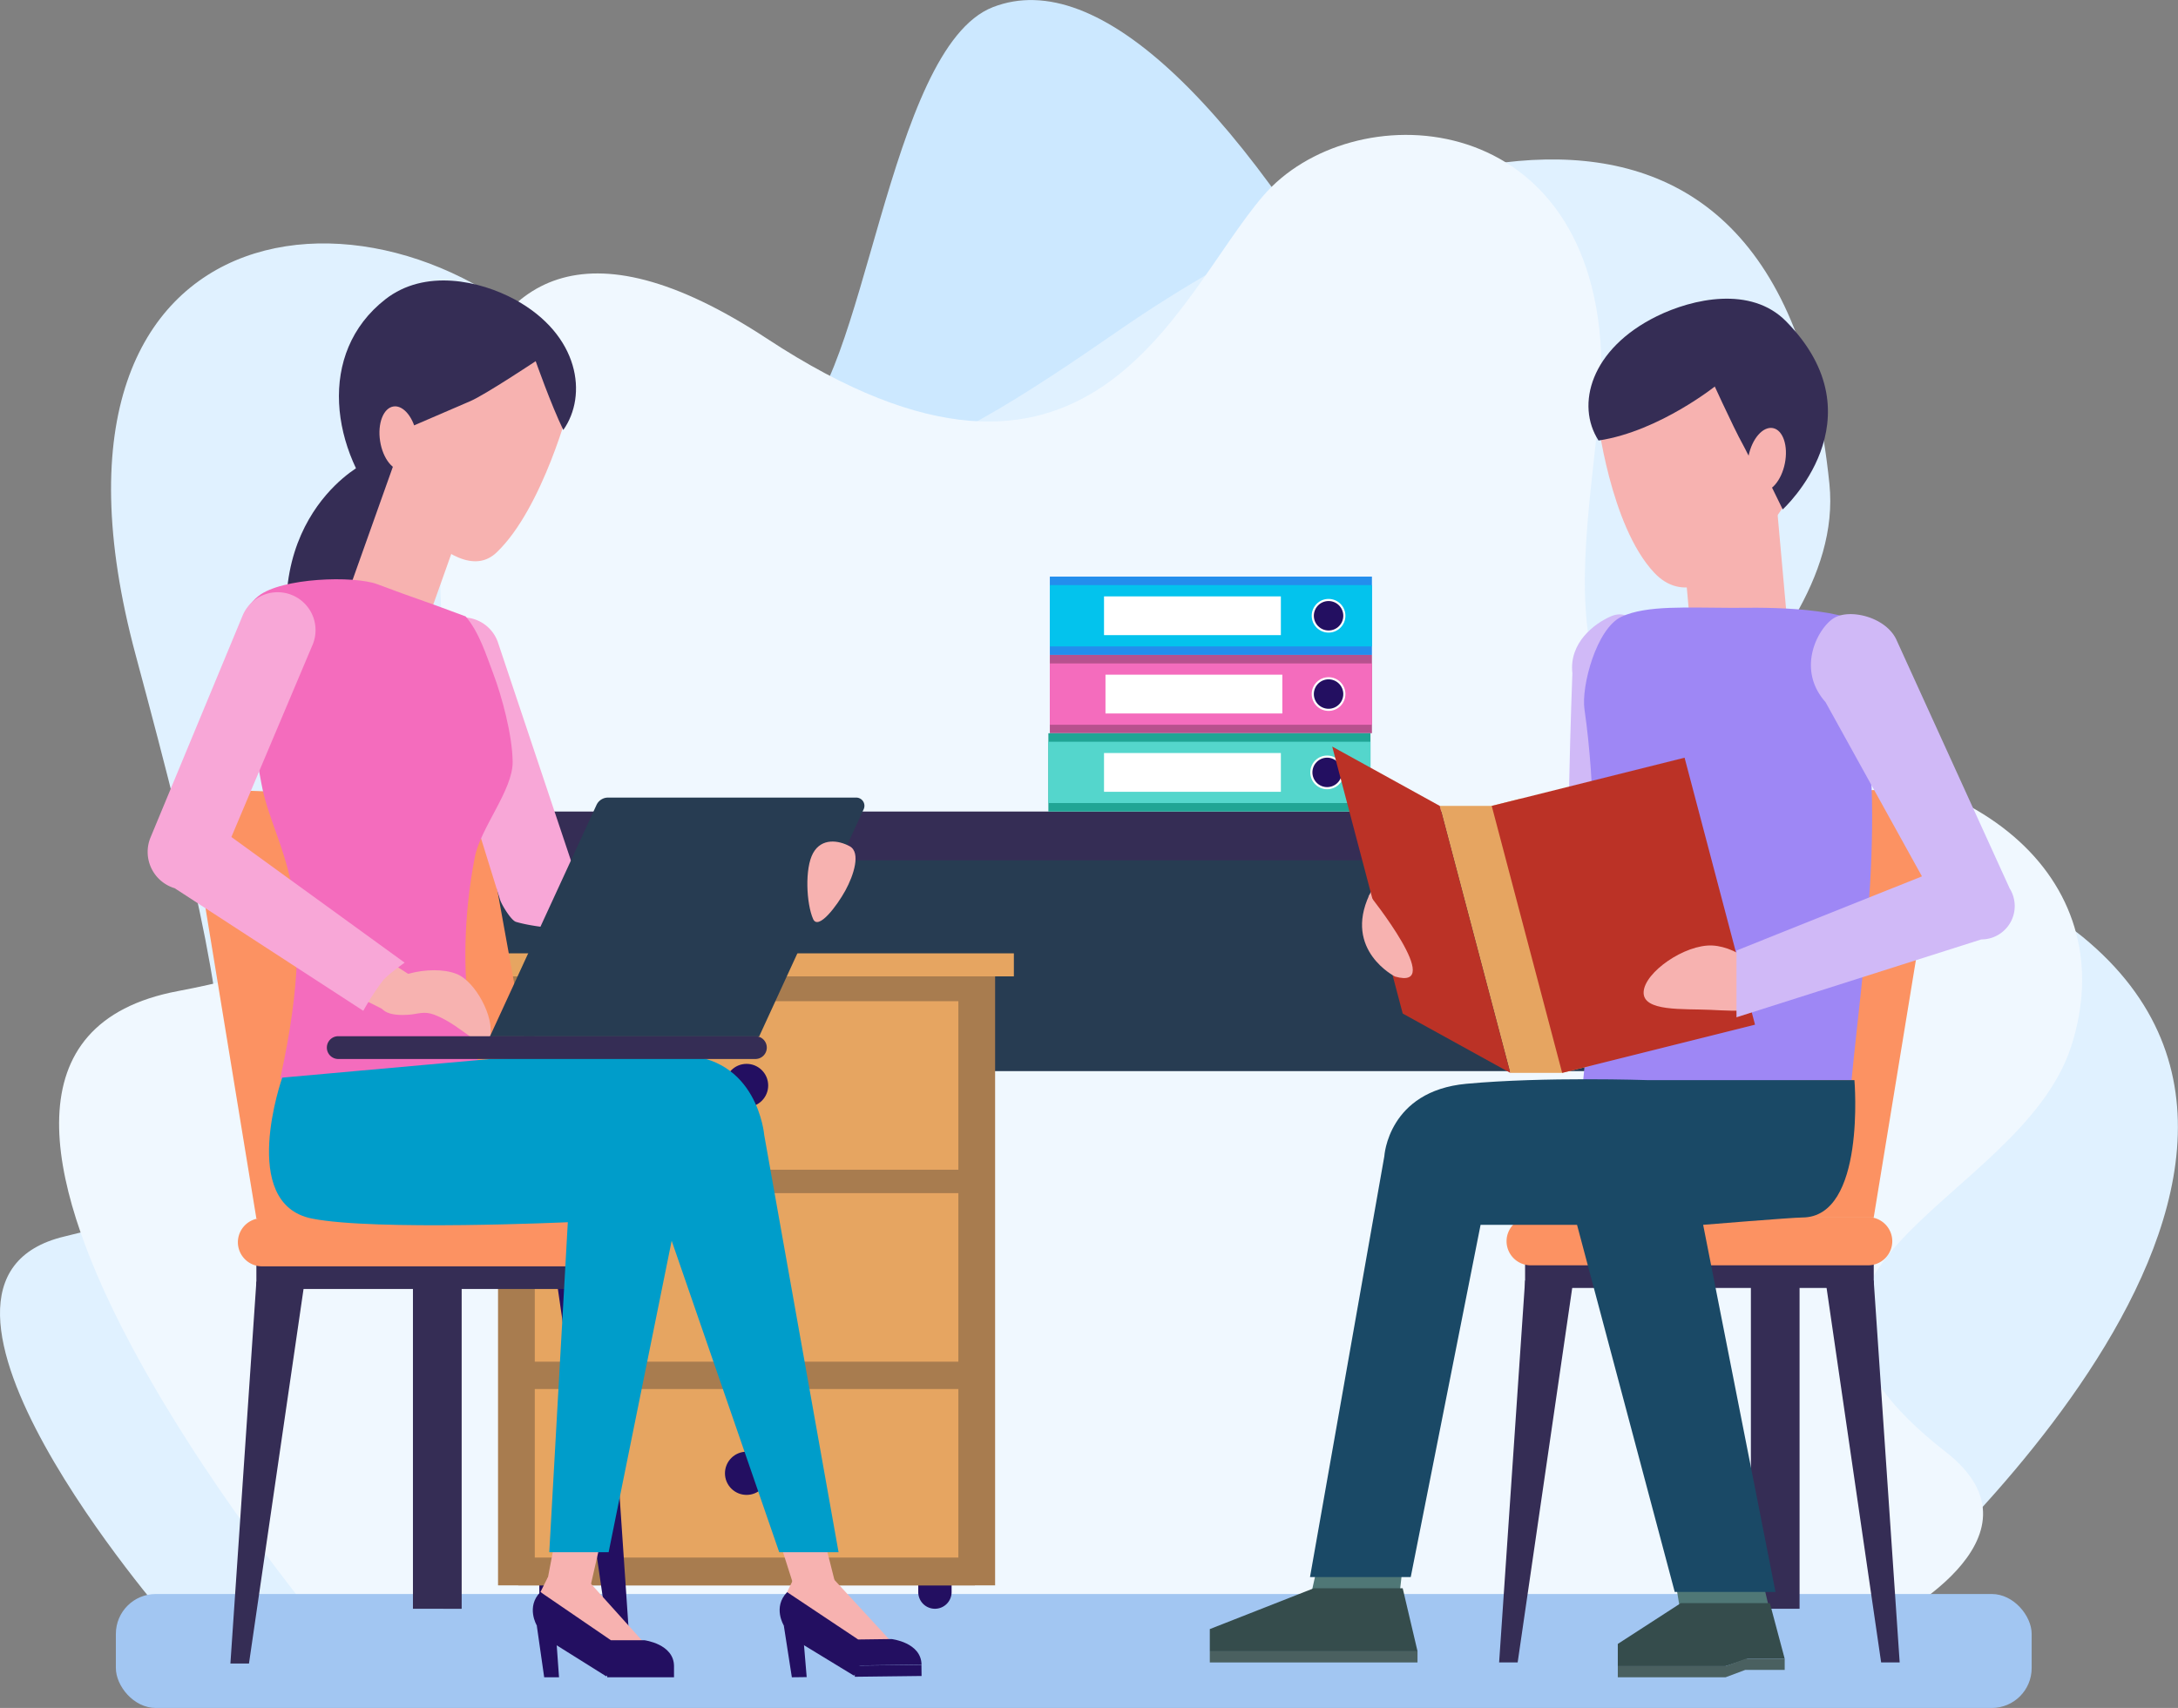 <svg id="Layer_1" data-name="Layer 1" xmlns="http://www.w3.org/2000/svg" viewBox="0 0 594.58 466.38">
  <rect x="0" y="0" width="594.58" height="466.38" fill="#808080" stroke="none"/>
  <title>office-staffs-2</title>
  <g>
    <path d="M3291.19,1019.92c19.92-10.76,25.9-103.84,54.79-115.13s68.24,26.9,110.58,104.37S3291.19,1019.92,3291.19,1019.92Z" transform="translate(-3074.95 -902.83)" fill="#cce8ff"/>
    <path d="M3121,1345.41h463.46s141.88-118.74,59.12-186.69c-34.07-28-88,6-122.15-15.06-24-14.8,58.09-58.11,52.94-108.68-13.77-135.09-128.45-87.16-193.88-42-50,34.56-101.54,67.79-148,10.76s-155.24-51.11-120.49,78,32.94,146.34-19.4,158.71S3121,1345.41,3121,1345.41Z" transform="translate(-3074.95 -902.83)" fill="#e0f1ff"/>
    <path d="M3162.26,1346.22s-129.87-155.56-38.76-172.76,77.06-61.21,73.78-82-15-163.26,87.12-96.12c88.53,58.18,111.48-11.13,135.36-39s89-25.29,92.27,42.5c1.74,36-26.23,113.83,39.81,111.8s102.58,34.4,88.53,77.91-98.36,60.71-34.19,110.79c30.22,23.59-16.76,46.8-16.76,46.8H3162.26Z" transform="translate(-3074.95 -902.83)" fill="#f0f8ff"/>
    <rect x="31.63" y="435.26" width="523" height="31.12" rx="10.89" ry="10.89" fill="#a2c6f2"/>
    <g>
      <rect x="124.07" y="234.66" width="354.85" height="57.82" fill="#273c52"/>
      <rect x="478.01" y="223.17" width="13.26" height="216.12" fill="#352d55"/>
      <rect x="478.01" y="223.17" width="4.97" height="216.12" fill="#352d55"/>
      <rect x="112.73" y="223.17" width="13.26" height="216.12" fill="#352d55"/>
      <rect x="121.01" y="223.17" width="4.97" height="216.12" fill="#352d55"/>
      <rect x="108.4" y="221.6" width="387.98" height="13.26" fill="#352d55"/>
      <rect x="108.4" y="230.65" width="387.98" height="4.21" fill="#352d55"/>
    </g>
    <g>
      <path d="M3325.63,1337.57a4.55,4.55,0,0,0,4.55,4.55h0a4.55,4.55,0,0,0,4.55-4.55v-5.06a4.55,4.55,0,0,0-4.55-4.55h0a4.55,4.55,0,0,0-4.55,4.55v5.06Z" transform="translate(-3074.95 -902.83)" fill="#230f61"/>
      <path d="M3222.18,1337.57a4.55,4.55,0,0,0,4.55,4.55h0a4.55,4.55,0,0,0,4.55-4.55v-5.06a4.55,4.55,0,0,0-4.55-4.55h0a4.55,4.55,0,0,0-4.55,4.55v5.06Z" transform="translate(-3074.95 -902.83)" fill="#230f61"/>
    </g>
    <g>
      <rect x="135.96" y="266.52" width="135.7" height="166.38" fill="#a87c4f"/>
      <rect x="141.47" y="266.52" width="124.69" height="166.38" fill="#a87c4f"/>
    </g>
    <rect x="145.99" y="273.39" width="115.64" height="46.02" fill="#e6a561"/>
    <g>
      <circle cx="203.81" cy="296.4" r="5.9" fill="#230f61"/>
      <path d="M3279.75,1194.22a4.93,4.93,0,0,1,3.43,3.16,2,2,0,0,1,.22.87,9.71,9.71,0,0,0-2.37-3.13C3280.72,1194.89,3280.19,1194.53,3279.75,1194.22Z" transform="translate(-3074.95 -902.83)" fill="#230f61"/>
    </g>
    <rect x="145.99" y="325.8" width="115.64" height="46.02" fill="#e6a561"/>
    <g>
      <circle cx="203.81" cy="348.81" r="5.9" fill="#230f61"/>
      <path d="M3279.75,1246.63a4.93,4.93,0,0,1,3.43,3.16,2,2,0,0,1,.22.87,9.71,9.71,0,0,0-2.37-3.13C3280.72,1247.3,3280.19,1246.95,3279.75,1246.63Z" transform="translate(-3074.95 -902.83)" fill="#230f61"/>
    </g>
    <rect x="145.99" y="379.29" width="115.64" height="46.02" fill="#e6a561"/>
    <g>
      <circle cx="203.81" cy="402.3" r="5.9" fill="#230f61"/>
      <path d="M3279.75,1300.13a4.94,4.94,0,0,1,3.43,3.16,2,2,0,0,1,.22.87A9.71,9.71,0,0,0,3281,1301C3280.72,1300.8,3280.19,1300.44,3279.75,1300.13Z" transform="translate(-3074.95 -902.83)" fill="#230f61"/>
    </g>
    <rect x="130.85" y="260.32" width="145.93" height="6.29" fill="#e6a561"/>
    <g>
      <rect x="286.6" y="157.45" width="87.93" height="21.39" fill="#238eed"/>
      <rect x="286.6" y="159.77" width="87.93" height="16.74" fill="#03c3ed"/>
      <rect x="301.39" y="162.85" width="48.28" height="10.58" fill="#fff"/>
      <g>
        <circle cx="362.69" cy="168.14" r="4.6" fill="#fff"/>
        <circle cx="362.69" cy="168.14" r="4.02" fill="#230f61"/>
      </g>
      <rect x="286.6" y="178.83" width="87.93" height="21.38" fill="#b7518e"/>
      <rect x="286.6" y="181.16" width="87.93" height="16.74" fill="#f46cbd"/>
      <rect x="301.79" y="184.23" width="48.28" height="10.59" fill="#fff"/>
      <g>
        <circle cx="362.69" cy="189.52" r="4.6" fill="#fff"/>
        <circle cx="362.69" cy="189.52" r="4.02" fill="#230f61"/>
      </g>
      <rect x="286.2" y="200.22" width="87.93" height="21.38" fill="#20a595"/>
      <rect x="286.2" y="202.54" width="87.93" height="16.74" fill="#54d6cc"/>
      <rect x="301.39" y="205.62" width="48.28" height="10.59" fill="#fff"/>
      <g>
        <circle cx="362.3" cy="210.91" r="4.6" fill="#fff"/>
        <circle cx="362.3" cy="210.91" r="4.02" fill="#230f61"/>
      </g>
    </g>
    <polygon points="69.99 332.74 50.75 215.28 131.29 218.32 152 332.74 69.99 332.74" fill="#fc9262"/>
    <polygon points="67.97 454.24 62.9 454.24 69.99 349.95 83.16 349.95 67.97 454.24" fill="#352d55"/>
    <polygon points="167.19 454.24 172.25 454.24 165.17 349.95 152 349.95 167.19 454.24" fill="#230f61"/>
    <rect x="69.99" y="342.86" width="95.18" height="9.11" fill="#352d55"/>
    <path d="M3146.47,1248.62h92.14a6.6,6.6,0,0,0,6.58-6.58h0a6.6,6.6,0,0,0-6.58-6.58h-92.14a6.6,6.6,0,0,0-6.58,6.58h0A6.6,6.6,0,0,0,3146.47,1248.62Z" transform="translate(-3074.95 -902.83)" fill="#fc9262"/>
    <path d="M3173.3,1030s-32.4,17.21-15.19,65.81l31.39-57.71Z" transform="translate(-3074.95 -902.83)" fill="#352d55"/>
    <path d="M3230.65,1012.68s-7.42,28.88-20.13,41c-12.05,11.54-33.7-22.08-33.7-22.08l28.57-42.41,16.74,6.38Z" transform="translate(-3074.95 -902.83)" fill="#f7b2b0"/>
    <path d="M3228.73,1020.24c-3.34-6.86-7.54-18.79-7.54-18.79s-13.79,9.17-17.83,10.91l-20.14,8.68s-0.93,7.2,1.71,23.31c1.51,9.21,12.31,18-4.56-1.16-15.19-17.21-19-43.94-.25-58.61,10.8-8.46,25.81-5.12,35.32,0C3233.22,994.27,3235.4,1010.8,3228.73,1020.24Z" transform="translate(-3074.95 -902.83)" fill="#352d55"/>
    <ellipse cx="3183.71" cy="1022.63" rx="5.06" ry="8.81" transform="translate(-3195.09 -396.34) rotate(-8.93)" fill="#f7b2b0"/>
    <rect x="3174.63" y="1032.22" width="23" height="42.86" transform="translate(-2537.31 -1910.04) rotate(19.59)" fill="#f7b2b0"/>
    <path d="M3231,1138.37l-20.17-60.29a10.13,10.13,0,0,0-19.25,6.28l19.9,64.2c0.44,1.35,3,5.61,4.34,6,17.21,5.06,71.89,1,71.89,1l3-13.16Z" transform="translate(-3074.95 -902.83)" fill="#f8a7d7"/>
    <path d="M3206.14,1195.12s-8.18-24.27-1.56-58.28c1.57-8,10.41-18.31,10.32-26-0.09-7.38-2.95-17.87-5.29-24.06-1.9-5-3.82-11.29-7.54-15.63-13.92-5.22-11.92-4.22-24.07-8.78-6.44-2.42-26.21-1.79-32.52,3.23-9.42,7.49-4.13,23.7.8,51,3.35,18.54,16.76,28.19,5.15,80.84Z" transform="translate(-3074.95 -902.83)" fill="#f46cbd"/>
    <g>
      <polygon points="165.51 457.75 148.59 447.15 148.69 444.06 167.74 455.45 165.51 457.75" fill="#230f61"/>
      <polygon points="152.61 458 148.56 458 146.53 443.82 151.59 443.82 152.61 458" fill="#230f61"/>
      <polygon points="153.02 412.72 148.97 433.99 160.29 437.11 165.17 415.76 153.02 412.72" fill="#f7b2b0"/>
      <polygon points="159.7 430.66 177.92 450.91 163.75 451.92 147.55 434.71 149.57 430.66 159.7 430.66" fill="#f7b2b0"/>
      <rect x="165.77" y="454.96" width="18.23" height="3.04" fill="#230f61"/>
      <path d="M3250.85,1350.71s8.1,1,8.1,7.09h-18.23l-19.24-11.14s-3-5.06,1-9.11l19.24,13.16h9.11Z" transform="translate(-3074.95 -902.83)" fill="#230f61"/>
    </g>
    <g>
      <polygon points="233.11 457.55 216.06 447.16 216.13 444.06 235.31 455.23 233.11 457.55" fill="#230f61"/>
      <polygon points="220.22 457.95 216.17 458 213.97 443.85 219.03 443.79 220.22 457.95" fill="#230f61"/>
      <polygon points="211.25 415.96 217 434.03 229.97 440.06 223.77 415.45 211.25 415.96" fill="#f7b2b0"/>
      <polygon points="226.98 430.53 245.44 450.57 231.28 451.75 214.88 434.73 216.85 430.65 226.98 430.53" fill="#f7b2b0"/>
      <rect x="3308.31" y="1357.48" width="18.23" height="3.04" transform="translate(-3090.87 -863.3) rotate(-0.68)" fill="#230f61"/>
      <path d="M3318.34,1350.39s8.11,0.92,8.18,7l-18.22.22-19.37-10.91s-3.1-5,.9-9.12l19.39,12.93Z" transform="translate(-3074.95 -902.83)" fill="#230f61"/>
    </g>
    <path d="M3152,1197.09s-12.15,34.43,8.1,38.48c17.08,3.42,69.86,1,69.86,1l-5.06,90.11h16.2l17.21-85.05,29.36,85.05h16.2l-20.29-113.89s-1.78-21.78-23.24-21.78c-30.38,0-51.64,1-51.64,1Z" transform="translate(-3074.95 -902.83)" fill="#009dca"/>
    <path d="M3208.73,1186c-1.28,5.4-7.09-3-15.19-6.08-2.9-1.09-4.36-.19-7.09,0-4,.28-8.7-0.25-8.1-5.06,0.69-5.5,14.18-8.91,21.26-6.08C3204.68,1170.77,3210,1180.56,3208.73,1186Z" transform="translate(-3074.95 -902.83)" fill="#f7b2b0"/>
    <path d="M3282.2,1185.83h-73.5l29.1-63.21a3.45,3.45,0,0,1,3.14-2h67.79a2.24,2.24,0,0,1,2,3.17Z" transform="translate(-3074.95 -902.83)" fill="#273c52"/>
    <path d="M3167.29,1192h113.88a3.11,3.11,0,0,0,3.11-3.11h0a3.11,3.11,0,0,0-3.11-3.11H3167.29a3.11,3.11,0,0,0-3.11,3.11h0A3.11,3.11,0,0,0,3167.29,1192Z" transform="translate(-3074.95 -902.83)" fill="#352d55"/>
    <polygon points="114.54 267.93 100.37 258.82 93.28 269.96 105.43 276.04 114.54 267.93" fill="#f7b2b0"/>
    <path d="M3138.12,1131.38l22.23-52.64a10.35,10.35,0,0,0-19.22-7.69L3116,1131.61a10.35,10.35,0,0,0,6.64,13.76l51.49,33.47a72.9,72.9,0,0,1,5.21-8.08c1.25-1.67,6.08-5.06,6.08-5.06Z" transform="translate(-3074.95 -902.83)" fill="#f8a7d7"/>
    <path d="M3306.93,1133.92c3.07,1.68,1.11,7.86-1.19,12.06s-7.41,11-8.82,7.79c-1.84-4.19-2.32-13.82,0-18S3303.86,1132.24,3306.93,1133.92Z" transform="translate(-3074.95 -902.83)" fill="#f7b2b0"/>
    <polygon points="511.51 332.45 530.75 215 450.21 218.04 429.5 332.45 511.51 332.45" fill="#fc9262"/>
    <polygon points="513.54 453.95 518.6 453.95 511.51 349.66 498.35 349.66 513.54 453.95" fill="#352d55"/>
    <polygon points="414.31 453.95 409.25 453.95 416.34 349.66 429.5 349.66 414.31 453.95" fill="#352d55"/>
    <rect x="3491.29" y="1245.41" width="95.18" height="9.11" transform="translate(4002.81 1597.1) rotate(180)" fill="#352d55"/>
    <path d="M3584.95,1248.34h-92.14a6.6,6.6,0,0,1-6.58-6.58h0a6.6,6.6,0,0,1,6.58-6.58h92.14a6.6,6.6,0,0,1,6.58,6.58h0A6.6,6.6,0,0,1,3584.95,1248.34Z" transform="translate(-3074.95 -902.83)" fill="#fc9262"/>
    <polygon points="374.82 242.34 373.61 244.81 373.81 246.39 378.88 245.38 374.82 242.34" fill="#f7b2b0"/>
    <polygon points="381.91 436.74 382.93 427.63 359.64 427.63 357.61 436.74 381.91 436.74" fill="#4f7776"/>
    <polygon points="330.27 450.91 386.98 450.91 382.93 433.7 358.63 433.7 330.27 444.84 330.27 450.91" fill="#354c4c"/>
    <rect x="330.27" y="450.91" width="56.7" height="3.04" fill="#4a6060"/>
    <polygon points="483.28 440.51 480.25 427.63 456.84 428.64 458.86 440.79 483.28 440.51" fill="#4f7776"/>
    <g>
      <polygon points="441.65 454.96 471.07 454.96 477.09 452.94 487.21 452.94 483.16 437.75 458.86 437.75 441.65 448.89 441.65 454.96" fill="#354c4c"/>
      <polygon points="487.21 455.98 476.46 455.98 471.07 458 441.65 458 441.65 454.96 471.07 454.96 476.58 452.94 487.21 452.94 487.21 455.98" fill="#4a6060"/>
    </g>
    <path d="M3525.17,1082.05c-0.57-5-4-13.63-10.4-10.95-4.63,2-11.52,7.28-10.57,15.57,0,0-2.19,56.17-.46,73.71,0.17,1.67,4,3.34,5,4.62l14.93-20.74Z" transform="translate(-3074.95 -902.83)" fill="#d0b9f7"/>
    <rect x="3535.39" y="1040.34" width="26.47" height="42.86" transform="translate(4102.87 899.92) rotate(174.88)" fill="#f7b2b0"/>
    <path d="M3507.08,1198.53s6.49-60.45.42-102c-0.92-6.31,3.27-22.12,10.13-25.31s18-2.43,30.56-2.41c4.65,0,28.76-.83,37.28,5.44,3.82,2.81-5.79,7.33-3.9,13.51,9.46,30.87,1.33,83.29-1.16,110Z" transform="translate(-3074.95 -902.83)" fill="#9e87f5"/>
    <path d="M3511,1016.58s3.48,29.78,15.52,42.61c15.23,16.23,37.48-21.41,37.48-21.41l-14-37.89Z" transform="translate(-3074.95 -902.83)" fill="#f7b2b0"/>
    <path d="M3511.34,1023.12c16.79-2.53,32.53-15.35,32.53-15.35l9,16.31,8.75,17.85s27.14-24.66.94-51.34c-9.61-9.79-25.57-6.19-35.29-1.42C3509.16,998.08,3505.07,1013.41,3511.34,1023.12Z" transform="translate(-3074.95 -902.83)" fill="#352d55"/>
    <path d="M3541.56,1005.07s6.55,14.46,9.23,19.24c1.83,3.26,2.26,6,5.66,4.55l1.78-.77-10.71-28.5Z" transform="translate(-3074.95 -902.83)" fill="#352d55"/>
    <ellipse cx="3557.45" cy="1028.48" rx="8.81" ry="5.06" transform="translate(-1223.89 3412.2) rotate(-78.69)" fill="#f7b2b0"/>
    <path d="M3581.2,1197.82s3.17,37.46-14.25,37.46c-2.75,0-27.05,2-27.05,2l19.75,100.24h-27.51l-26.67-100.24h-26.33l-19.07,96.19h-27.5l20.29-114.9s1-17.82,22.39-19.8,49.45-1,49.45-1h56.49Z" transform="translate(-3074.95 -902.83)" fill="#1a4966"/>
    <polygon points="434.56 290.94 426.46 292.96 412.29 292.96 393.05 220.06 407.23 220.06 415.32 218.04 434.56 290.94" fill="#e6a561"/>
    <polygon points="479.11 279.8 426.46 292.96 407.23 220.06 459.88 206.9 479.11 279.8" fill="#bb3226"/>
    <polygon points="412.29 292.96 382.93 276.76 363.69 203.86 393.05 220.06 412.29 292.96" fill="#bb3226"/>
    <path d="M3558.28,1174.21c-0.25,5.42-8.91,4.72-16.36,4.37s-18.52.55-18.27-4.87,11.28-13.05,18.74-12.7S3558.53,1168.79,3558.28,1174.21Z" transform="translate(-3074.95 -902.83)" fill="#f7b2b0"/>
    <path d="M3623.57,1145.41l-31-68.08c-3-6.08-12.7-8.37-17-5.71s-10.37,13.81-2.27,22.92l26.33,47.59L3549,1162.38v18.23l66.83-21.26A9.11,9.11,0,0,0,3623.57,1145.41Z" transform="translate(-3074.95 -902.83)" fill="#d0b9f7"/>
    <path d="M3448.77,1147.2s21.12,26.33,7,22.28C3455.78,1169.47,3441.68,1162.38,3448.77,1147.2Z" transform="translate(-3074.95 -902.83)" fill="#f7b2b0"/>
  </g>
</svg>
